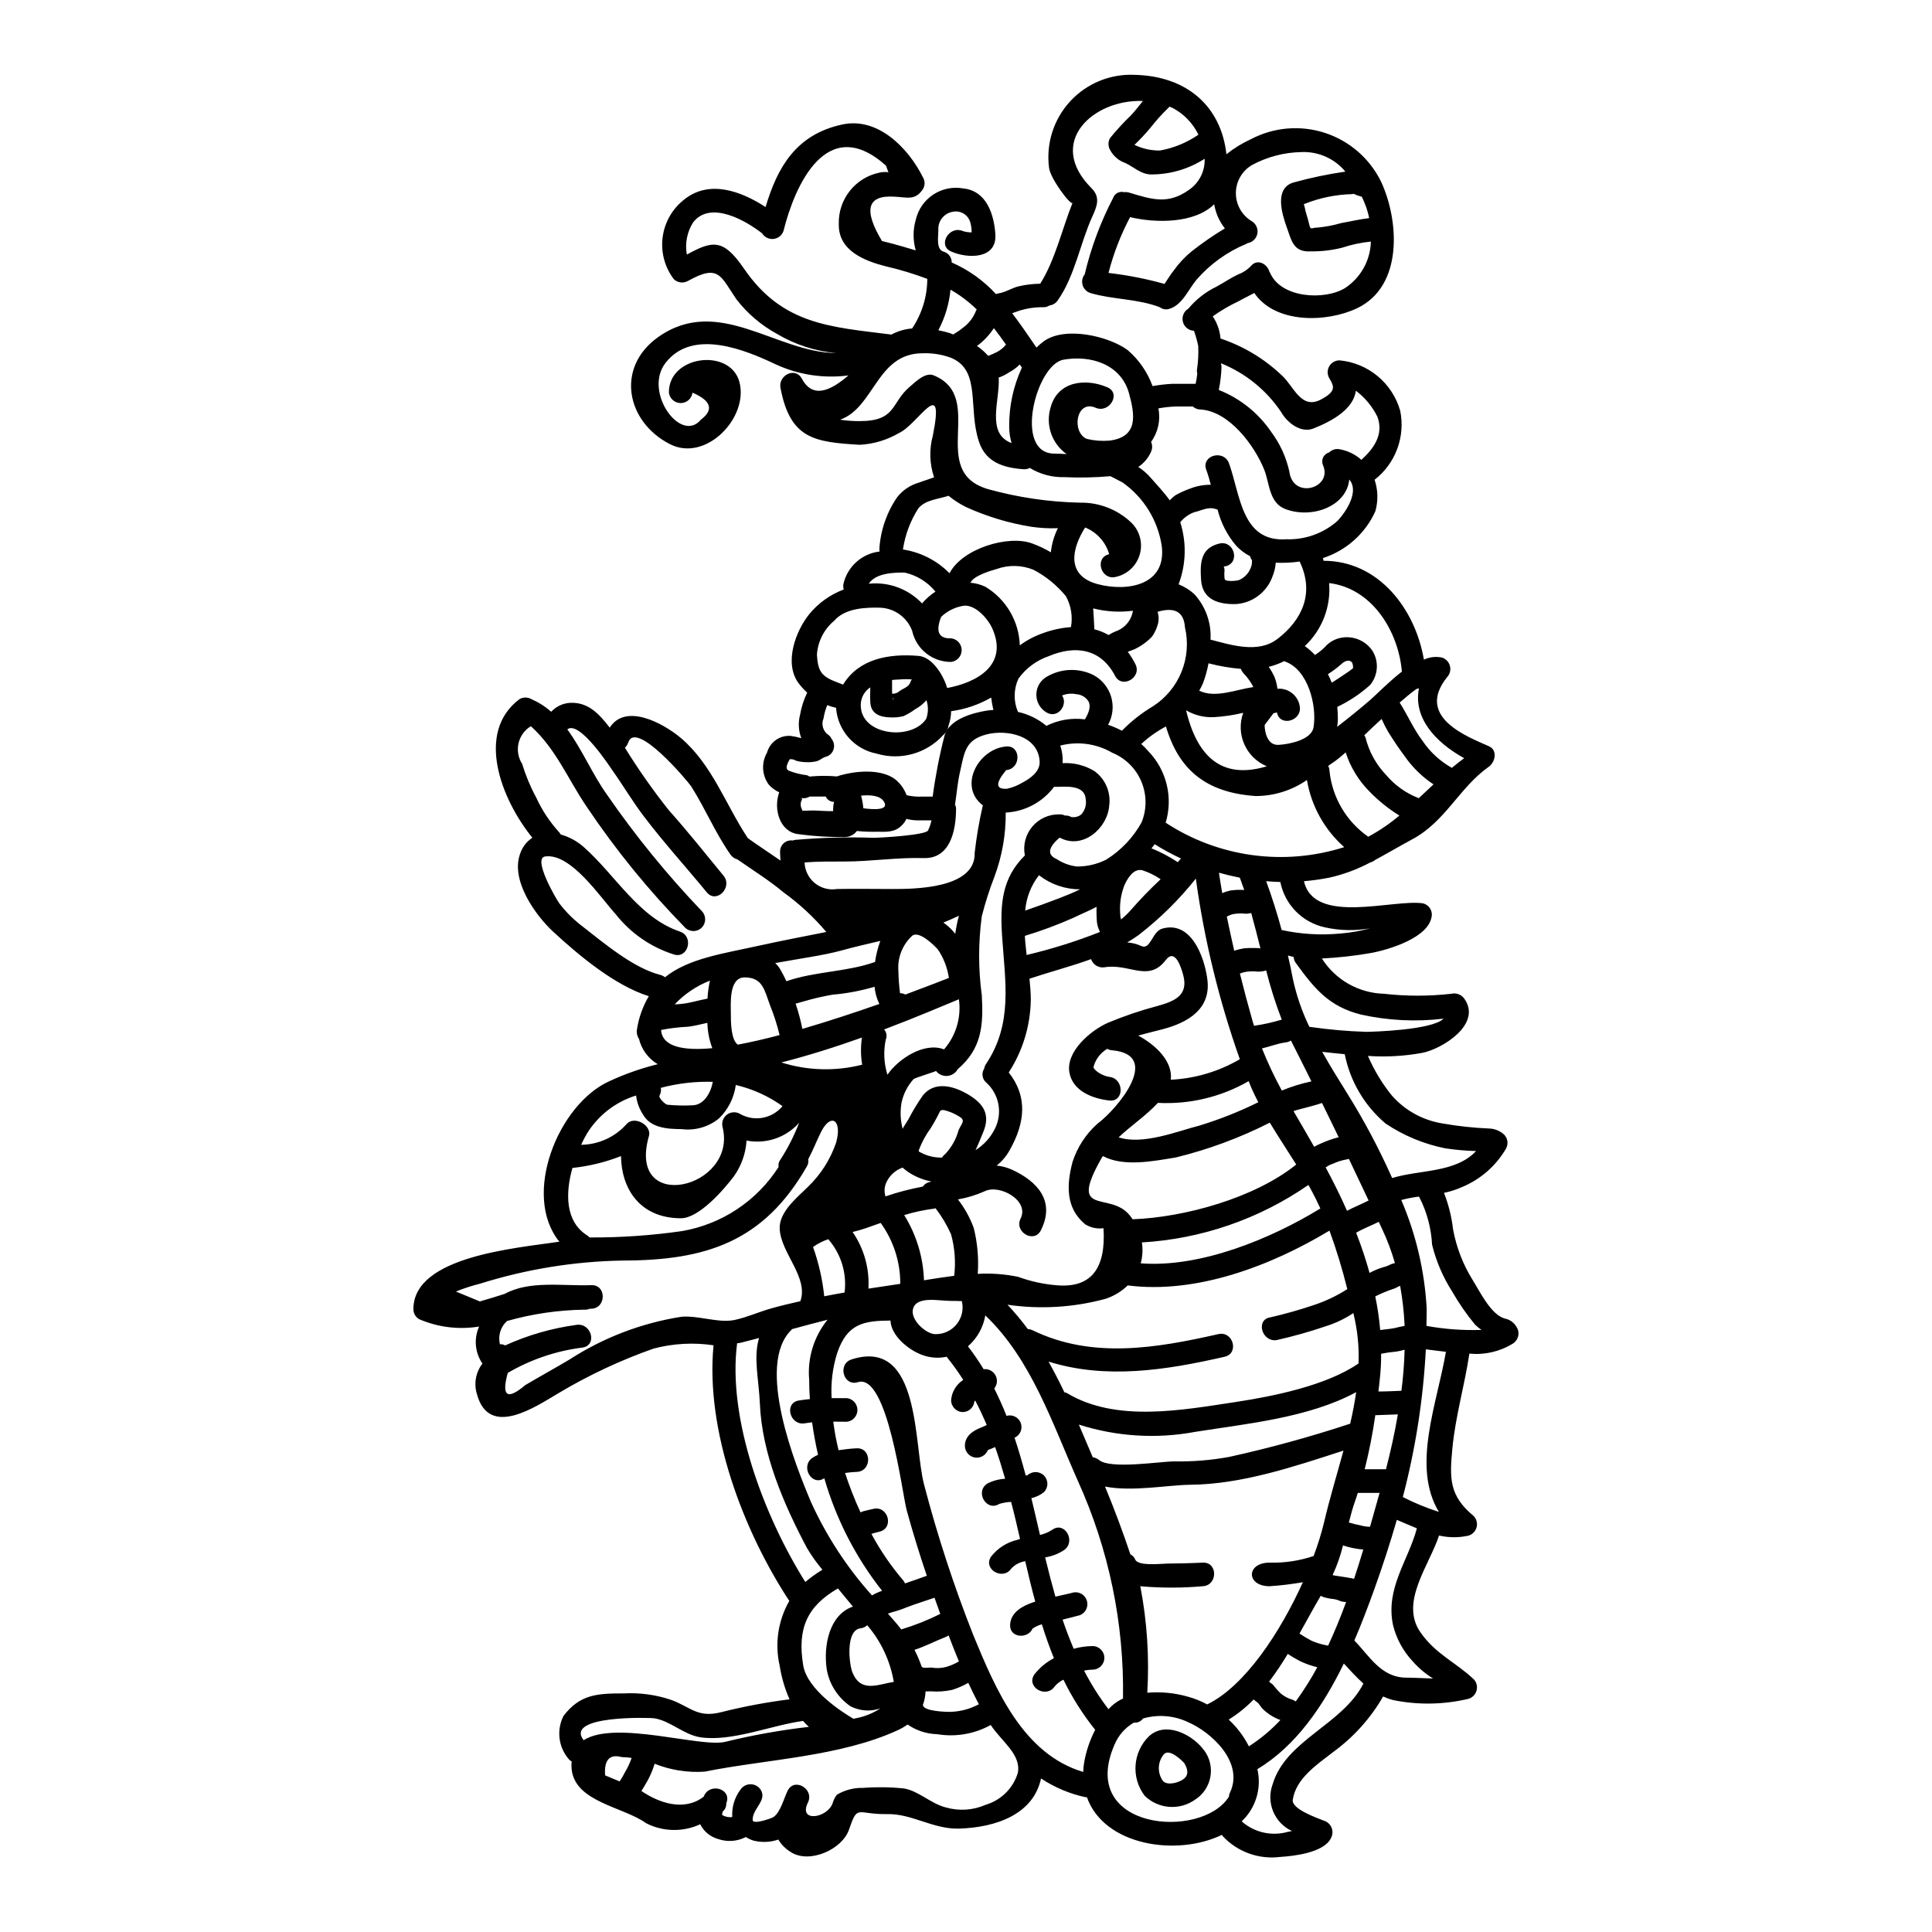 <?xml version="1.0" encoding="UTF-8"?>
<!-- Uploaded to: ICON Repo, www.svgrepo.com, Generator: ICON Repo Mixer Tools -->
<svg fill="#000000" width="800px" height="800px" version="1.1" viewBox="144 144 512 512" xmlns="http://www.w3.org/2000/svg">
 <g>
  <path d="m356.63 358.9c0.055 0.152 0.098 0.309 0.125 0.469-0.066-0.152-0.121-0.309-0.156-0.469z"/>
  <path d="m463.12 607.86c1.496 2.016 2.09 4.559 1.641 7.031-0.445 2.469-1.895 4.641-4.004 6.004-4.109 2.953-9.742 2.547-13.383-0.969-3.676-4.801-3.195-11.59 1.129-15.82 4.328-3.938 10.973-0.652 14.129 3.148 0.059 0.078 0.113 0.16 0.156 0.246 0.117 0.113 0.227 0.234 0.332 0.359zm-5.535 7.66c1.625-1.18 1.125-2.781 0.285-4.254-1.18-1.277-4.191-3.938-5.473-2.309v-0.004c-1.664 2.047-1.73 4.965-0.156 7.086 1.289 1.199 4.066 0.387 5.344-0.52z"/>
  <path d="m358.1 621.71c-2.594 5.285 5.035 4.191 6.535 0.219h-0.004c0.227-0.84 0.621-1.629 1.156-2.312 2.117-1.254 4.547-1.883 7.004-1.812 3.582-0.27 7.184-0.219 10.758 0.156 3.879 0.625 7.129 4.035 11.133 5.035l-0.004-0.004c3.496 1.012 7.238 0.754 10.566-0.719 4.047-1.203 7.223-4.344 8.473-8.375 1.031-4.941-4.41-8.504-7.16-12.758-4.32 2.387-9.32 3.246-14.191 2.438-2.809-0.074-5.539-0.965-7.848-2.562-0.797 0.57-1.645 1.062-2.531 1.469-15.32 7.086-34.859 7.723-51.273 11.02-4.512 0.301-9.031-0.414-13.227-2.094-0.625 2.074-1.531 4.051-2.688 5.879-0.285 0.438-0.531 0.875-0.816 1.344 4.629 3.148 11.32 5.512 16.508 1.5 1.41-3.812 7.441-2.188 6.035 1.625-0.012 0.055-0.035 0.109-0.062 0.156 0.062 0.832-0.289 1.637-0.938 2.156-0.094 0.297-0.148 0.602-0.156 0.91 0.621 0.375 1.336 0.582 2.066 0.59 0.207 0.008 0.418-0.012 0.625-0.059-0.164-2.586 0.602-5.148 2.156-7.223 0.602-0.914 1.625-1.461 2.723-1.445 1.094 0.012 2.106 0.582 2.684 1.508 1.719 2.809-2.312 5.031-2.156 8 0.062 1.25 4.941-0.438 5.512-0.812 1.906-1.348 2.754-4.973 3.75-6.977 1.777-3.633 7.152-0.445 5.371 3.148zm187.9-125.9h-0.004c0.867 1.496 0.363 3.406-1.121 4.285-3.438 2.106-7.469 3.027-11.477 2.625-1.246 8.379-3.688 16.57-4.5 25.105-0.75 7.848-0.91 12.535 5.625 17.918 0.77 0.789 1.07 1.93 0.789 2.996-0.281 1.07-1.102 1.914-2.164 2.223-2.562 0.57-5.223 0.559-7.785-0.031-2.594 7.91-10.441 17.664-4.973 25.586 4.066 5.875 9.285 7.906 14.129 12.473l0.004-0.004c0.77 0.793 1.07 1.93 0.789 3-0.281 1.066-1.102 1.91-2.164 2.223-6.523 1.551-13.309 1.668-19.883 0.344-0.934-0.242-1.844-0.566-2.719-0.969-3.344 5.801-7.871 10.828-13.289 14.758-4.125 3.219-9.816 6.906-10.66 12.629-0.348 2.5 6.598 4.844 8.266 5.535 0.914 0.281 1.652 0.957 2.016 1.84 0.363 0.883 0.312 1.879-0.137 2.723-1.816 3.938-9.941 4.816-13.473 5.035-5.641 0.719-11.285-1.309-15.18-5.453-0.102-0.125-0.191-0.258-0.277-0.395-11.977 5.812-31.234 2.848-35.766-9.973-0.125-0.031-0.219 0.031-0.348 0-4.211-0.906-8.219-2.59-11.809-4.973-2.062 9.57-12.004 12.988-21.73 13.289-6.875 0.188-12.473-3.973-18.977-3.844-8.223 0.156-7.816-2.812-10.195 4.125-1.777 5.223-10.441 9.133-15.414 5.945l0.004-0.004c-1.355-0.82-2.496-1.957-3.316-3.312-2.144 0.73-4.461 0.816-6.656 0.246-0.691-0.227-1.352-0.543-1.965-0.938-0.062 0.031-0.094 0.062-0.156 0.094l-0.004 0.004c-2.238 1.105-4.832 1.262-7.191 0.434-2.055-0.574-3.773-1.992-4.723-3.906-4.57 2.121-9.863 2.016-14.348-0.281-5.973-4.348-18.852-5.566-19.727-14.32l-0.004 0.004c-0.062-0.688-0.062-1.379 0-2.066-0.234-0.105-0.445-0.254-0.625-0.438-2.852-3.184-3.461-7.789-1.531-11.602 4.375-5.75 8.973-5.973 15.977-5.973v0.004c4.293-0.234 8.594 0.359 12.664 1.75 5.188 1.938 6.938 4.844 13.289 3.188h-0.004c5.918-1.488 11.922-2.613 17.977-3.375-1.246-2.812-2.117-5.777-2.594-8.816-1.367-5.867-0.465-12.031 2.531-17.258-12.316-18.789-22.258-45.211-20.074-67.75-5.301-0.789-10.703-0.492-15.887 0.875-8.738 3.074-17.145 7.012-25.102 11.758-6.129 3.625-18.477 12.098-21.695 0.375v-0.004c-0.887-2.789-0.352-5.836 1.438-8.156-1.988-2.894-2.32-6.617-0.875-9.816-5.371 0.883-10.887 0.207-15.887-1.941-0.957-0.555-1.543-1.582-1.531-2.688 0-14.035 27.328-16.137 38.676-17.852-10.035-12.383-0.285-36.391 13.195-42.508 4.137-1.922 8.449-3.438 12.875-4.535-2.496-1.48-4.293-3.906-4.973-6.731-0.488-0.715-0.68-1.59-0.535-2.441 0.469-3.125 1.539-6.129 3.148-8.848-9.055-2.848-18.5-10.785-25.262-17.008-4.816-4.441-11.414-13.695-8.848-20.727 0.57-1.746 1.715-3.246 3.25-4.254-8.266-10.191-15.164-27.918-3.41-36.734h0.004c0.973-0.562 2.172-0.562 3.148 0 1.914 0.836 3.688 1.965 5.254 3.344 1.293-1.395 3.07-2.242 4.969-2.359 4.875-0.246 7.754 2.973 10.535 6.566 4.188-6.535 14.035-1.277 18.785 2.691 8.348 7.035 11.914 17.711 17.82 26.602 2.754 1.969 5.723 3.91 8.66 5.938-0.062-0.812-0.121-1.594-0.121-2.309h0.004c-0.031-0.871 0.328-1.715 0.98-2.297s1.531-0.84 2.394-0.707c0.168-0.074 0.348-0.125 0.531-0.156 6.934-0.625 13.902-0.812 20.859-0.562 1.656 0 13.777-0.684 14.441-1.938 0.422-0.852 0.727-1.754 0.91-2.688h-3.801c-0.961-0.02-1.914-0.152-2.844-0.395-0.156 0.328-0.332 0.641-0.531 0.941-1.879 2.469-3.879 2.562-6.91 2.469-1.898 0.055-3.797-0.008-5.688-0.188-0.77 1.039-1.996 1.633-3.285 1.594-4.055 0.047-8.109-0.207-12.129-0.75-5.035-0.531-6.754-6.66-5.16-11.098-1.059-0.492-2.004-1.195-2.785-2.062-1.809-2.492-1.98-5.812-0.434-8.477 0.766-2.793 3.41-4.644 6.297-4.406 0.938 0.133 1.867 0.332 2.781 0.594-0.75-1.957-0.867-4.102-0.344-6.129 0.352-2.062 0.992-4.062 1.906-5.941-0.867-0.785-1.66-1.652-2.359-2.594-3.844-5.375-0.656-13.758 2.848-18.133h-0.004c2.426-2.977 5.602-5.254 9.195-6.606-0.129-0.453-0.16-0.934-0.094-1.402 1.031-4.637 4.883-8.109 9.598-8.66 0-0.246-0.062-0.395-0.062-0.656 0.297-4.941 1.941-9.703 4.75-13.777 1.477-1.863 3.5-3.207 5.789-3.844 1.215-0.473 2.625-0.879 3.969-1.379h-0.004c-1.207-3.559-1.324-7.394-0.34-11.02 3.312-16.531-3.973-3.004-8.91-0.75l-0.004-0.004c-3.184 1.879-6.777 2.961-10.473 3.148-12.035-0.719-18.414-1.574-20.98-15.07-0.652-3.312 3.938-5.723 5.691-2.41 2.91 5.41 7.723 3.066 12.32-0.906v0.004c-6.543 0.852-13.199-0.152-19.199-2.902-7.969-3.781-22.043-9.723-29.262-0.438-5.973 7.66 4.031 21.512 9.348 15.07 3.5-2.625 2.754-5.035-2.219-7.16v0.004c-0.199 1.57-1.535 2.746-3.121 2.75-1.582 0-2.922-1.176-3.125-2.746-0.156-9.879 16.164-11.941 18.664-2.91 2.594 9.473-8.879 21.449-18.414 16.531-11.535-5.902-14.445-20.258-3.129-28.34 15.945-11.32 31.297 4.094 47.207 4.219h0.004c-5.531-0.5-10.883-2.231-15.66-5.066-4.191-2.285-7.863-5.414-10.785-9.188-4.223-6.191-4.629-9.445-12.82-4.875v-0.004c-1.223 0.711-2.769 0.52-3.781-0.473-2.41-3.176-3.465-7.172-2.945-11.121 0.52-3.949 2.578-7.535 5.727-9.98 6.66-5.344 15.098-2.188 21.543 2 3.188-10.66 8.129-19.195 20.227-21.852 9.5-2.125 17.602 6.191 21.48 13.977 0.578 0.961 0.578 2.164 0 3.125-2.066 3.125-4.129 2.156-7.629 2-7.129-0.438-8.203 3.481-3.223 11.758 1.969 0.469 3.938 1 5.879 1.574 1 0.312 2.031 0.594 3.062 0.906-0.77-2.68-0.758-5.519 0.031-8.191 1.34-5.644 6.859-9.254 12.566-8.223 6.191 0.625 8.16 6.91 8.504 12.129 0.48 6.676-7.356 6.519-11.723 4.582-3.688-1.625-0.5-7.004 3.125-5.406 0.75 0.234 1.531 0.348 2.316 0.34 0.008-0.875-0.105-1.75-0.344-2.594-0.539-2.031-2.566-3.293-4.629-2.875-2.387 0.391-4.066 2.559-3.848 4.969 0 1.5-0.656 5.004 1.348 5.598 1.309 0.336 2.215 1.527 2.188 2.879 4.453 1.941 8.449 4.793 11.727 8.375 0.203-0.082 0.41-0.141 0.621-0.184 1.781-0.219 3.66-1.473 5.41-1.879h0.004c1.867-0.43 3.781-0.66 5.699-0.688 3.973-6.297 5.816-14.598 8.57-21.449-0.395 0.91-5.879-6.375-6.223-9.223h-0.004c-0.848-6.426 1.199-12.895 5.594-17.664 4.394-4.766 10.676-7.332 17.148-7.012 14.035 0.344 22.883 8.566 24.258 21.043 1.977-1.586 4.141-2.918 6.445-3.969 6.062-3.211 13.168-3.816 19.691-1.684 6.519 2.133 11.891 6.824 14.887 12.996 4.75 10.32 5.875 27.672-6.438 33.484-8.004 3.785-21.605 4.16-27.203-4.062-1.348 0.746-2.781 1.406-4.035 2.125-2.441 1.145-4.777 2.504-6.973 4.066 1.176 1.754 1.887 3.777 2.062 5.879 6.074 2.019 11.629 5.363 16.262 9.785 3.125 2.781 5.066 9.223 10.41 6.348 3.91-2.129 3.562-3.312 2.125-5.66-0.547-0.973-0.539-2.16 0.02-3.121 0.559-0.965 1.586-1.562 2.699-1.57 3.719 0.34 7.246 1.797 10.121 4.18 2.871 2.383 4.957 5.582 5.981 9.172 0.688 3.379 0.414 6.879-0.785 10.113-1.199 3.231-3.277 6.062-6 8.176 0.91 2.711 0.977 5.633 0.191 8.379-2.68 5.898-7.719 10.395-13.883 12.379 0.062 0.156 0.125 0.719 0.188 0.719 14.504 0 24.258 12.664 26.57 26.199h0.004c1.48-0.695 3.148-0.895 4.754-0.562 1.051 0.324 1.859 1.168 2.141 2.231s-0.012 2.195-0.77 2.992c-8.41 10.535 5.254 15.691 11.098 18.285 2.363 1.035 1.688 4.191 0 5.41-7.848 5.535-11.504 14.562-20.32 19.258-3.312 1.777-6.566 3.719-9.84 5.473l0.004 0.004c-0.375 0.309-0.816 0.535-1.285 0.652-3.426 1.832-7.086 3.191-10.879 4.035-2.211 0.438-4.445 0.75-6.691 0.938 2.688 11.789 23.793 4.629 31.609 5.879v0.004c1.352 0.363 2.289 1.598 2.281 2.996-0.312 6.035-11.535 9.316-16.223 10.164h-0.004c-4.269 0.742-8.582 1.223-12.914 1.438 3.582 5.66 9.75 9.164 16.449 9.348 5.93 0.672 11.918 0.672 17.852 0 1.367-0.324 2.789 0.254 3.539 1.441 4.531 6.656-5.879 13.16-11.258 14.227l0.004-0.004c-4.742 0.867-9.574 1.141-14.383 0.812 1.625 3.773 3.762 7.309 6.348 10.504 3.473 3.941 8.207 6.555 13.395 7.383 4.082 0.723 8.211 1.172 12.352 1.344 1.473 0.035 2.883 0.602 3.973 1.594 1.008 1 1.215 2.555 0.5 3.781-2.652 4.527-6.699 8.074-11.539 10.102-1.559 0.707-3.195 1.238-4.875 1.574 1.211 3.094 2.019 6.332 2.402 9.633 0.867 4.75 2.617 9.301 5.16 13.41 1.938 3.035 5.004 9.633 8.91 10.352h0.004c1.227 0.336 2.254 1.172 2.84 2.301zm-23.984-0.438c4.816 0.879 9.711 1.234 14.602 1.062-0.617-0.41-1.195-0.879-1.719-1.402-2.258-2.731-4.277-5.648-6.035-8.723-2.453-3.828-4.258-8.035-5.348-12.445-0.219-4.32-1.336-8.551-3.285-12.41-0.086-0.105-0.16-0.223-0.215-0.348-1.57 0.199-3.129 0.5-4.66 0.91 3.887 9.07 6.164 18.75 6.723 28.605 0.035 1.594-0.027 3.156-0.062 4.75zm13.16-46.336v0.004c-2.731-0.07-5.457-0.312-8.16-0.719-5.652-1.129-11.027-3.359-15.816-6.566-5.59-4.723-9.406-11.207-10.832-18.383-2-0.188-4-0.395-5.973-0.625 2.125 3.781 4.375 7.41 6.508 10.82 4.535 7.254 8.559 14.816 12.035 22.629 7.266-2.25 16.773-1.309 22.242-7.156zm-6.406-101.55c1.031-0.875 2.125-1.719 3.25-2.562-7.785-4.285-13.535-10.82-11.973-18.5v0.004c-0.227 0.07-0.457 0.125-0.688 0.16-1.348 0.969-2.848 2.219-4.441 3.598 2.125 3.309 3.625 6.906 6.035 10.098v-0.004c1.996 2.992 4.68 5.465 7.82 7.215zm-1.594 154.76c-1.879-0.25-3.691-0.469-5.316-0.656-0.688 13.223-2.731 26.34-6.098 39.145 3.078 1.566 6.277 2.883 9.566 3.938-7.312-12.004-0.465-28.758 1.852-42.418zm-7.188-146.72c1.277-1.18 2.594-2.438 3.91-3.656l-0.004-0.004c-2.965-1.953-5.531-4.453-7.566-7.363-1.594-2.125-3.031-4.281-4.438-6.535v0.004c-0.645-1.113-1.23-2.262-1.75-3.438-1.574 1.438-3.148 2.906-4.598 4.328 0.145 0.191 0.262 0.402 0.344 0.625 0.918 3.715 2.797 7.121 5.441 9.883 2.324 2.746 5.301 4.863 8.66 6.156zm6.566 58.434c-7.316 0.875-14.727 0.504-21.918-1.094-8.504-2.156-12.289-6.875-17.227-13.66v-0.004c-0.355-0.457-0.551-1.016-0.562-1.594-0.5-0.125-1-0.25-1.531-0.375 0.469 2 0.906 4 1.281 6.066 0.949 4.441 2.426 8.75 4.406 12.84 0.062 0.031 0.094 0 0.156 0 4.957 0.719 9.949 1.156 14.957 1.312 1.395-0.02 17.402-0.422 20.438-3.488zm-2.781 174.86h-0.004c-2.004-1.238-3.816-2.766-5.375-4.535-2.566-2.731-4.375-6.078-5.254-9.719-1.969-9.754 4.035-16.926 6.348-25.539-1.781-0.719-3.543-1.504-5.316-2.25-1.777 6.16-3.781 12.324-6.004 18.5-1.574 4.328-3.281 8.91-5.25 13.477 3.973 4.062 7.086 9.84 13.777 9.84 2.231 0.016 4.668 0.168 7.074 0.23zm-8.383-76.246c0.469-3.613 0.75-7.242 0.848-10.883-0.73 0.215-1.473 0.383-2.223 0.5-1.344 0.109-2.68 0.297-4 0.566 0.012 2.305-0.113 4.613-0.375 6.906-0.094 1.031-0.219 2.062-0.348 3.098 2.316 0 4.129-0.125 6.098-0.188zm0.848-17.195v-0.004c-0.156-3.555-0.551-7.098-1.184-10.598-0.5 0.125-1.094 0.562-1.594 0.719-1.715 0.562-3.387 1.254-5 2.062 0.609 2.941 1.047 5.918 1.309 8.91 1.25-0.184 2.504-0.246 3.754-0.5 0.898-0.219 1.801-0.434 2.715-0.594zm-3.723-16.289h-0.004c0.367-0.172 0.758-0.289 1.16-0.348-0.875-3.066-1.992-6.055-3.348-8.938-0.312-0.656-0.625-1.348-0.938-2.004-1.969 1-4.066 1.75-5.973 2.879h-0.031l0.004-0.004c1.367 3.492 2.559 7.051 3.562 10.664 1.172-0.641 2.41-1.156 3.691-1.535 0.652-0.156 1.281-0.398 1.871-0.715zm-1.215 54.273c1.215-4.723 2.309-9.57 3.148-14.535-2.656 0.09-5.848 0.215-5.848 0.215-0.059 0-0.09-0.031-0.121-0.031h-0.004c-0.688 4.828-1.629 9.621-2.816 14.352zm4.219-211.36c-0.938-10.848-7.973-22.133-19.285-23.477l-0.004-0.004c0.516 6.258-1.855 12.406-6.441 16.695 0.977 0.695 1.879 1.488 2.691 2.363 0.902-0.586 1.75-1.254 2.531-2 1.203-1.434 2.898-2.367 4.754-2.625 3.117-0.449 6.215 0.926 7.969 3.543 1.746 2.848 1.48 6.488-0.656 9.051-2.59 2.32-5.492 4.258-8.629 5.758 0 0.027-0.031 0.027-0.062 0.027 0.129 1.184 0.184 2.375 0.156 3.566-0.027 0.574-0.09 1.148-0.188 1.719 3.219-2.473 6.223-4.941 8.723-7.086 1.969-1.73 5.062-4.949 8.438-7.547zm-5.902 217.63h-5.785c-0.215 0.625-0.395 1.277-0.625 1.906-0.715 1.969-1.246 3.973-1.75 5.938h-0.008c1.004 0.312 2.031 0.562 3.066 0.754 0.723 0.215 1.465 0.344 2.219 0.371 0.113-0.016 0.23-0.016 0.344 0 0.875-3.141 1.715-6.141 2.531-8.984zm-4.828-273.77c3.098-2.844 6.008-6.566 4.254-11.379h0.004c-1.336-2.731-3.297-5.109-5.723-6.938-0.656 4.75-5.875 7.871-11.227 10.004-3.406 1.344-7.035-1.598-8.566-4.328v-0.004c-3.898-5.812-9.453-10.32-15.945-12.941v0.16c0.078 0.273 0.121 0.555 0.129 0.84-0.07 2.039-0.309 4.07-0.723 6.066 5.637 2.227 10.473 6.094 13.883 11.102 2.328 3.117 3.969 6.691 4.812 10.488 0.938 7.535 11.441 4.473 8.973-1.531h0.004c-0.332-0.668-0.348-1.445-0.043-2.125 0.305-0.68 0.898-1.184 1.617-1.379 0.727-0.73 1.773-1.047 2.781-0.84 2.148 0.379 4.148 1.352 5.769 2.805zm1.969 99.797c2.883-1.562 5.594-3.418 8.098-5.535-2.902-1.785-5.566-3.93-7.938-6.375-2.887-2.906-5.047-6.453-6.301-10.352-1.094 0.973-2 1.719-2.688 2.219-0.625 0.441-1.281 0.879-1.941 1.348 0.219 0.438 0.34 0.918 0.348 1.406 0.734 6.992 4.469 13.324 10.234 17.352 0.059-0.031 0.125-0.055 0.191-0.062zm-0.062 96.484c-1.75-3.691-3.473-7.348-5.223-11.02-0.223 0.066-0.453 0.117-0.684 0.152-1.227 0.219-2.418 0.598-3.543 1.125-0.449 0.133-0.883 0.32-1.285 0.562-0.195 0.16-0.418 0.293-0.652 0.395 2 3.754 3.938 7.57 5.656 11.508 1.891-0.977 3.859-1.754 5.734-2.723zm0.156-260.34c-0.199-0.977-0.461-1.938-0.785-2.879-0.344-0.906-0.719-1.848-1.156-2.781-0.766-0.188-1.508-0.449-2.223-0.789-0.125 0-0.215 0.09-0.344 0.09l0.004 0.004c-4.219 0.098-8.391 0.934-12.32 2.469-0.16 0.078-0.328 0.133-0.5 0.16 0.188 0.652 0.348 1.277 0.469 1.938 0.395 1.281 0.75 2.535 1.062 3.844 0.316 1.156 0.625 0.438 2.25 0.438 2.078-0.203 4.129-0.598 6.129-1.184 2.504-0.434 4.918-1.027 7.418-1.309zm-4.004 360.6c0.875-2.594 1.656-5.188 2.441-7.754-1.828-0.152-3.633-0.52-5.379-1.094-0.656 2.699-1.582 5.328-2.754 7.848 0.223 0.07 0.453 0.125 0.688 0.156 1.625 0.215 4.504 0.719 4.504 0.719v0.004c0.172 0.02 0.344 0.062 0.508 0.121zm1.18-57.07h0.004c0.168-4.398-0.273-8.797-1.316-13.07-0.035-0.09-0.055-0.184-0.062-0.281-2.269 1.508-4.742 2.688-7.344 3.5-4.262 1.449-8.598 2.672-12.988 3.66-3.938 0.562-5.629-5.441-1.656-6.035 3.887-0.887 7.727-1.973 11.504-3.25 3.125-1.031 6.109-2.449 8.879-4.223-1.293-5.25-2.871-10.426-4.723-15.508-15.574 9.383-35.316 16.859-53.465 14.523-1.66 1.605-3.656 2.816-5.848 3.543-8.469 2.305-17.324 2.844-26.012 1.574 1.918 2.043 3.711 4.195 5.375 6.445 0.457 0.027 0.902 0.145 1.316 0.344 15.789 7.66 32.859 4.691 49.176 1 3.938-0.906 5.598 5.117 1.656 6.004-15.598 3.566-31.422 6.035-46.645 1.281 1.469 2.656 2.879 5.344 4.191 8.129v-0.004c0.262 0.043 0.516 0.129 0.75 0.254 13.008 7.816 30.578 4.441 44.742 2.312 9.879-1.504 23.883-4.328 32.359-10.133 0.027-0.051 0.09-0.051 0.121-0.086zm-2.219 15.977c0.656-2.781 1.18-5.566 1.594-8.379-12.535 6.816-29.168 8.379-42.707 10.535h0.004c-10.266 1.91-20.848 1.242-30.793-1.938 1.246 2.906 2.469 5.781 3.688 8.66 0.605 0.082 1.18 0.332 1.656 0.719 3 2.531 16.07 0.395 19.949 0.375h-0.004c4.875 0.09 9.742-0.305 14.539-1.184 10.84-2.387 21.547-5.328 32.09-8.809zm5.406-131.31 0.004-0.004c-4.031 0.73-8.164 0.645-12.16-0.25-2.914-0.641-5.582-2.121-7.668-4.25-2.09-2.133-3.508-4.828-4.09-7.754-1.246-0.031-2.5-0.125-3.75-0.219 1.574 4.328 2.941 8.602 4.098 12.945v-0.004c5.191 1.133 10.527 1.438 15.816 0.906 2.629-0.219 5.227-0.684 7.766-1.391zm-4.644-68.926c0.035-0.492-0.047-0.984-0.234-1.438-0.789-1.125-2.25-0.285-2.879 0.375-1.109 0.973-2.297 1.863-3.543 2.656 0.383 0.727 0.719 1.48 1 2.25 1.406-0.844 2.754-1.781 4.156-2.719 0.414-0.266 0.809-0.555 1.184-0.875 0.094-0.094 0.203-0.18 0.316-0.25zm-4.125-39.02c2.562-2.754 5.75-7.941 3.125-10.973-0.715 7.086-9.816 10.473-16.883 7.848-4.41-1.625-4.219-6.879-5.66-10.473-2.531-6.297-9.285-15.602-17.07-15.945h0.004c-0.688-0.039-1.34-0.316-1.844-0.785h-4.566c-1.531 0.059-3.059 0.227-4.566 0.5 0.621 3.098-0.078 6.316-1.934 8.879 0.371 0.824 0.371 1.77 0 2.594-0.715 1.648-1.895 3.059-3.394 4.051 1.223 0.789 2.324 1.746 3.281 2.844 1.688 1.938 3.543 3.879 5.066 6.004 0.473-0.535 1.008-1.008 1.594-1.406 1.223-0.676 2.5-1.25 3.816-1.719 1.742-0.684 3.598-1.023 5.469-1.004-0.344-1.344-0.75-2.719-1.219-4-1.375-3.812 4.66-5.441 6.035-1.688 3.035 8.379 3.312 20.949 15.227 20.133 4.961 0.16 9.797-1.578 13.52-4.859zm2-61.715c4.168-2.731 6.727-7.336 6.848-12.316-2.594 0.258-5.152 0.805-7.625 1.625-2.711 0.68-5.496 1.004-8.285 0.969-4.691 0.281-5.117-2.91-6.438-6.535-1.219-3.441-3.254-10.102 1.746-11.695l-0.004 0.004c4.551-1.266 9.18-2.234 13.852-2.91-2.852-3.449-7.156-5.367-11.629-5.176-4.59 0.082-9.094 1.258-13.133 3.438-2.637 1.555-4.258 4.391-4.258 7.457 0 3.062 1.621 5.898 4.258 7.457 1.121 0.695 1.688 2.012 1.426 3.301-0.266 1.293-1.305 2.281-2.606 2.484-0.098 0.07-0.203 0.133-0.312 0.188-5.086 2.109-9.613 5.371-13.223 9.535-2.156 2.594-3.688 6.566-7.086 7.66v-0.004c-0.875 0.324-1.855 0.176-2.594-0.391-5.902-2.281-12.352-2-18.355-3.75l0.004-0.004c-1.004-0.297-1.793-1.07-2.109-2.066-0.312-0.996-0.113-2.082 0.535-2.902 1.656-7.019 4.18-13.805 7.508-20.199 0.406-1.223 1.699-1.914 2.941-1.574 0.461-0.062 0.93-0.02 1.371 0.125 5.938 1.781 10.234 3.25 15.824-0.746v-0.004c2.703-1.852 4.266-4.961 4.141-8.23-4.258 2.738-9.223 4.184-14.289 4.156-2.719-0.125-4.328-1.879-6.66-3.004-1.77-0.594-3.242-1.848-4.113-3.5-0.562-0.973-0.562-2.176 0-3.148 1.73-2.121 3.586-4.141 5.559-6.039 1.094-1.152 2.098-2.5 3.148-3.781-13.129-0.5-25.793 10.914-13.66 23.074 2.5 2.473 1.469 4.879 0.215 7.633-3.219 7.086-4.594 15.691-9.129 22.133l0.004-0.004c-0.496 0.75-1.297 1.242-2.191 1.348-0.461 0.316-1.012 0.48-1.574 0.469-2.184-0.035-4.359 0.281-6.441 0.934-0.652 0.219-1.246 0.438-1.875 0.656 2.25 2.941 4.328 6.035 6.438 9.102h0.004c0.613-0.609 1.27-1.176 1.969-1.688 5.629-4.035 17.195-1.348 22.199 2.363 2.981 2.559 5.254 5.844 6.594 9.535 1.668-0.293 3.348-0.492 5.035-0.594h6.375c0.195-0.887 0.344-1.785 0.441-2.688-0.082-0.316-0.113-0.645-0.094-0.969 0.332-2.121 0.449-4.269 0.344-6.414-0.293-1.355-0.668-2.688-1.125-3.996-1.395-0.051-2.59-1.016-2.934-2.367-0.348-1.348 0.234-2.766 1.434-3.484 2.074-2.492 4.664-4.508 7.594-5.902 1.879-1.031 3.688-2.281 5.629-3.188 1.246-0.445 2.367-1.172 3.285-2.125 1.75-2.188 4.41-0.688 5.004 1.469 0.062 0.094 0.125 0.125 0.152 0.219 2.863 6.75 14.43 7.387 19.867 4.062zm4.875 369.83c-1.777-1.594-3.438-3.41-5.188-5.316-5.512 11.32-12.758 21.918-22.914 27.984 1.176 5.027-0.406 10.301-4.16 13.844 3.328 2.945 7.926 3.996 12.203 2.785 0.125-0.031 0.562-0.09 1.125-0.215v-0.004c-4.684-2.168-6.91-7.574-5.117-12.414 3.484-11.719 18.43-15.703 24.051-26.664zm-4.594-21.605h0.004c-0.488-0.016-0.973-0.09-1.441-0.223-0.562-0.27-1.164-0.457-1.781-0.559-0.965-0.09-1.918-0.277-2.844-0.562-0.219-0.094-0.438-0.219-0.656-0.316-1.879 3.148-3.688 6.598-5.629 10.004v0.004c1.027 0.691 2.094 1.324 3.188 1.906 1.387 0.598 2.84 1.027 4.328 1.281 0.031 0 0.031 0.031 0.062 0.031 1.738-3.75 3.332-7.625 4.773-11.566zm-1.969-123.2c-1.469-3.031-2.938-6.035-4.41-9.055h-0.031c-1.684 0.59-3.438 1-5.156 1.469-0.816 0.215-1.625 0.395-2.363 0.688 1.781 3.094 3.66 6.219 5.473 9.445h0.004c0.613-0.359 1.25-0.672 1.91-0.934 1.477-0.664 3.008-1.199 4.574-1.602zm-3.844 101.98c1.441-6.191 3.379-12.508 5.117-18.918-13.098 4.25-26.949 8.941-40.676 9.055-5.875 0.059-15.383 1.906-22.512 0.469 2.469 5.973 4.688 11.91 6.723 17.977l0.004-0.004c0.582 0.289 1.035 0.777 1.277 1.379 0.789 1.844 7.039 1.062 8.504 1.062 3.125-0.031 6.254-0.094 9.379-0.25 4.035-0.219 4.035 6.035 0 6.254h0.004c-5.398 0.477-10.828 0.488-16.227 0.031-0.117-0.004-0.234-0.023-0.344-0.062 0 0.074 0.023 0.148 0.062 0.215 1.77 9.238 2.379 18.656 1.816 28.043 3.648-0.312 7.328 0.047 10.848 1.066 1.75 0.484 3.438 1.168 5.031 2.031 10.062-4.91 19.414-19.227 25.355-32.391v0.004c-2.918 0.512-5.859 0.863-8.816 1.062-6.254 0-6.254-6.254 0-6.254 3.961 0.109 7.906-0.484 11.66-1.754 1.117-2.938 2.051-5.945 2.789-9zm5.316-178.84c-5.231-4.629-8.719-10.906-9.879-17.793-3.981 2.754-8.703 4.238-13.543 4.25-13.289-0.875-20.469-7.086-23.82-18.445v0.004c-2.375 1.254-4.578 2.82-6.543 4.652 0.66 0.574 1.273 1.203 1.84 1.871 2.394 2.465 4.086 5.523 4.898 8.859 0.816 3.34 0.723 6.832-0.27 10.121 13.992 9.172 31.371 11.551 47.316 6.481zm-6.32 95.754c-0.789-1.719-1.625-3.441-2.562-5.16-0.188-0.344-0.395-0.719-0.625-1.062-13.031 9.023-28.293 14.289-44.113 15.223 0.289 1.848 0.184 3.734-0.312 5.535 15.727 1.223 34.359-6.406 47.613-14.535zm-1.809-127.5c0.941-5.66-1.406-15.262-7.504-17.418v0.004c-0.082-0.035-0.156-0.09-0.215-0.16-1.324 0.668-2.719 1.184-4.16 1.535 0.562 0.801 1.051 1.648 1.469 2.531 0.43 1.051 0.711 2.156 0.844 3.281 2.867-0.242 5.438 1.762 5.906 4.598 0.719 3.938-5.281 5.598-6.035 1.688-0.215 0.031-0.531 0.094-0.906 0.184-0.789 1.031-1.574 2.066-2.363 3.148 0.031 2.031 0.789 5.375 3.656 5.25 2.707-0.141 8.746-1.266 9.309-4.641zm-0.559 93.824c-1.688-3.41-3.41-6.848-5.16-10.285-0.094-0.188-0.156-0.348-0.25-0.531h-0.004c-0.461 0.266-0.969 0.438-1.5 0.5-2.125 0.281-4.094 1.094-6.191 1.574 1.531 3.82 3.285 7.547 5.258 11.164 2.535-1.043 5.16-1.855 7.844-2.422zm1.574 155.26v-0.004c-1.609-0.379-3.172-0.934-4.66-1.656-1.094-0.57-2.16-1.195-3.188-1.875-1.512 2.535-3.164 4.988-4.941 7.348 0.312 0.344 0.789 0.531 1.062 0.875v-0.004c0.605 0.785 1.266 1.527 1.969 2.223 0.914 0.781 1.988 1.359 3.148 1.688 0.312 0.113 0.605 0.27 0.875 0.469 2.098-2.894 4.008-5.922 5.719-9.066zm-10.629-272.47c6.785-5.219 9.84-12.32 5.973-20.469v-0.098c-2.109 0.309-4.246 0.414-6.375 0.316-0.098 1.301-0.402 2.578-0.91 3.781-1.516 4.082-5.285 6.898-9.629 7.191-4.566 0.094-8.91-1.094-9.254-6.473-0.285-4.473-0.125-8.379 4.844-9.57 3.938-0.938 5.598 5.066 1.688 6.004-0.938 0.219-0.316-0.184-0.316 1.156l0.004 0.004c-0.082 0.75-0.07 1.504 0.031 2.25 0.25 0.75 3.004 0.5 3.754 0.281h0.004c1.453-0.602 2.594-1.777 3.148-3.254 0.234-0.52 0.352-1.086 0.34-1.656 0.016-0.125 0.016-0.25 0-0.375-0.246-0.309-0.414-0.672-0.5-1.062-1.41-0.711-2.684-1.676-3.75-2.844-2.332-2.762-4-6.023-4.875-9.535-0.125-0.031-0.188-0.031-0.316-0.062-2.125-0.816-3.91 0.375-5.875 0.789-1.449 0.535-2.723 1.453-3.688 2.656 1.699 5.375 1.547 11.168-0.438 16.445 1.512 0.613 2.906 1.48 4.125 2.566 3.023 3.277 4.59 7.644 4.328 12.098 5.477 1.418 12.637 3.731 17.668-0.145zm5.035 139.25c-2.312-3.688-4.754-7.348-7.004-11.098v-0.008c-7.938 4.031-16.316 7.129-24.969 9.238-5.875 0.941-13.727 2.566-19.258-0.375-0.102 0.125-0.195 0.258-0.285 0.395-9.129 15.977 2.035 8.785 7.316 15.227 0.316 0.375 0.562 0.746 0.848 1.121 13.688-0.5 32.328-5.625 43.332-14.504zm-3.844-38.391v-0.008c-1.641-4.258-3.019-8.613-4.129-13.039-0.711 0.211-1.449 0.32-2.191 0.316-1.195-0.156-2.41-0.113-3.594 0.125-0.5 0.152-0.848 0.246-1.18 0.375 1.031 4.156 2.125 8.262 3.281 12.316 0.125 0.504 0.312 1.004 0.469 1.535v-0.004c2.481-0.359 4.926-0.902 7.324-1.625zm-0.348 185.61v-0.008c-1.805-0.652-3.445-1.695-4.801-3.055-0.395-0.395-0.875-1.281-1.281-1.594l-0.004-0.004c-0.359-0.234-0.695-0.508-1-0.812-1.98 2.047-4.207 3.844-6.629 5.344 2.191 2.023 4.004 4.426 5.352 7.086 3.062-1.961 5.867-4.301 8.344-6.965zm-5.992-204.59c0.25 0 0.441 0.094 0.688 0.094-0.789-3.125-1.574-6.254-2.438-9.379l0.004 0.004c-0.453 0.098-0.914 0.16-1.379 0.188-1.238-0.156-2.496-0.102-3.719 0.152-0.469 0.172-0.93 0.371-1.379 0.594 0.625 3.035 1.281 6.035 1.969 9.055 0.875-0.297 1.777-0.516 2.688-0.656 1.441-0.125 3.566-0.051 3.566-0.051zm0.125 40.863c-0.656-1.281-1.281-2.535-1.848-3.844-0.246-0.562-0.469-1.18-0.715-1.75h0.004c-7.293 4.199-15.645 6.199-24.047 5.754-3.125 3.375-7.086 6.004-10.41 9.129 6.379 2.156 15.887-1.719 21.48-3.125h-0.004c5.34-1.637 10.539-3.699 15.543-6.172zm-1.344-110.02c-0.031-0.062-0.031-0.156-0.062-0.219h0.004c-0.68-1.25-1.52-2.406-2.504-3.434-0.312-0.348-0.555-0.746-0.715-1.184-2.894-0.242-5.762-0.734-8.57-1.473-0.332 1.805-0.824 3.57-1.469 5.289-0.289 0.676-0.625 1.332-1 1.965 4.25 2.086 9.723-0.297 14.32-0.953zm-17.789 6.16c3.594 15.191 12.035 17.664 21.383 14.82h0.004c-5.531-2.297-8.285-8.535-6.254-14.168-2.566 0.613-5.18 1-7.812 1.152-2.562 0.113-5.106-0.516-7.316-1.812zm15.414 47.625c-0.375-1.094-0.789-2.188-1.18-3.281-1.879-0.371-3.723-0.812-5.535-1.316 0.285 1.781 0.531 3.598 0.875 5.41v0.004c0.672-0.305 1.375-0.535 2.098-0.688 1.238-0.188 2.496-0.238 3.742-0.148zm-3.781 239.17c3.75-7.938-4.816-15.977-11.258-18.727-3.691-1.711-7.875-2.031-11.785-0.902-0.551 0.781-1.488 1.199-2.438 1.094-2.293 1.328-4.09 3.371-5.117 5.812-9.91 22.668 23.043 25.387 30.309 13.82h-0.004c0.023-0.391 0.125-0.77 0.293-1.117zm-1.348-414.5c-1.473-1.859-2.449-4.066-2.844-6.406-5.25 5.117-15.414 5.031-22.289 3.406-2.481 4.688-4.402 9.648-5.723 14.785 5.019 0.578 9.984 1.551 14.848 2.91 0.625-0.969 1.91-2.938 2.473-3.594 1.348-1.891 2.941-3.594 4.742-5.059 2.805-2.203 5.738-4.231 8.793-6.066zm-4.688 198.77c1.18 8-5.035 11.66-11.809 13.441-1.594 0.438-3.973 0.969-6.473 1.688 4.723 2.531 9.191 6.879 8.629 11.695h0.004c6.445-0.316 12.719-2.18 18.289-5.441-5.504-15.516-9.414-31.555-11.66-47.863-4.43 5.582-9.523 10.602-15.164 14.957-0.977 0.707-1.988 1.363-3.035 1.969 1.266 0.078 2.508 0.383 3.66 0.902 2.594 1.281 2.906-3.879 5.719-4.594 7.527-2.059 10.996 7.293 11.84 13.203zm-14.336-72.172c3.383-2.188 6.012-5.367 7.523-9.105 1.508-3.738 1.828-7.852 0.914-11.777-0.277-4.098-2.695-5.473-7.25-4.129 0.301 0.949 0.352 1.961 0.152 2.941-0.301 1.301-0.852 2.531-1.625 3.625-1.324 1.387-2.891 2.519-4.625 3.344-0.594 0.25-1.219 0.469-1.816 0.688h0.004c0.758 1.016 1.426 2.09 1.996 3.223 1.879 3.566-3.543 6.723-5.375 3.125-3.75-7.16-10.441-8.191-17.57-5.188-3.231 1.109-6.039 3.195-8.031 5.969-1.285 2.785-1.328 5.988-0.117 8.805 2.769 0.609 5.356 1.875 7.535 3.688 3.152-1.566 6.699-2.168 10.195-1.719 0.938-1.531 1.746-3.438 0.906-4.844h-0.004c-0.699-1.047-1.84-1.715-3.094-1.816-1.164-0.25-2.371-0.184-3.5 0.191-0.125 0.031-0.219 0.125-0.344 0.156 1.656 2.406-1.125 6.297-4.16 4.473-1.699-1.016-2.719-2.867-2.664-4.844 0.051-1.977 1.168-3.773 2.914-4.695 3.773-2.156 8.371-2.285 12.254-0.344 2.262 1.23 3.941 3.312 4.664 5.781 0.723 2.473 0.426 5.129-0.816 7.383 1.254 0.434 2.481 0.961 3.66 1.574 2.465-2.516 5.242-4.703 8.273-6.504zm0.844 79.535c4.375-1.219 8.66-2.594 7.129-8.285-0.469-1.688-2.062-7.316-4.625-3.973-4.566 6.004-9.633 0.848-16.164 1.91h-0.004c-1.574 0.273-3.117-0.641-3.625-2.156-5.316 1.938-10.789 3.344-16.324 5.188 0.188 1.91 0.348 3.785 0.348 5.566-0.094 6.852-2.121 13.539-5.848 19.285 5.066 6.379 4.375 13.352 0.188 20.699-0.859 1.527-2.008 2.875-3.379 3.969 1.348 0.145 2.668 0.492 3.91 1.031 7.035 3.191 11.633 8.473 7.816 16.102-1.781 3.629-7.191 0.469-5.375-3.125 2.363-4.781-5.66-9.16-9.535-7.191h-0.004c-2.266 1.008-4.644 1.73-7.086 2.156 1.785 2.289 3.199 4.84 4.191 7.566 0.992 3.973 1.352 8.078 1.062 12.164 3.582-0.207 7.176 0.059 10.691 0.785 3.344 1.219 6.836 1.977 10.379 2.25 8.879 0.715 12.941-4.328 12.258-15.133-1.688 0.23-3.402-0.133-4.848-1.031-5.188-4.281-4.969-10.379-3.375-16.477 1.254-3.93 3.543-7.453 6.629-10.188 5.406-4.035 17.16-18.227 3.938-19.449-0.473-0.023-0.934-0.156-1.344-0.395-1.781 1.039-3.086 2.734-3.629 4.723-0.184 0.848 2.363 2.5 4.191 2.719 3.938 0.438 4.004 6.691 0 6.254-4.375-0.469-9.633-2.473-10.566-7.254-1.156-5.691 5.691-11.379 10.195-13.352l-0.004 0.004c4.164-1.738 8.438-3.195 12.793-4.363zm5.691-38.203c0.281-0.316 0.562-0.656 0.844-0.973l-0.004 0.004c-2.402-1.113-4.731-2.375-6.973-3.785-0.262 0.379-0.543 0.746-0.84 1.094 2.438 0.984 4.769 2.211 6.957 3.66zm5.473-192.78h-0.004c-1.477-3.055-3.898-5.555-6.91-7.129-0.25-0.094-0.531-0.188-0.789-0.312l0.004 0.004c-0.078 0.125-0.172 0.242-0.285 0.34-1.719 1.652-3.32 3.43-4.781 5.316-1.312 1.566-2.711 3.062-4.195 4.469 2.109 1.031 4.434 1.547 6.781 1.5 3.648-0.652 7.113-2.078 10.164-4.188zm-26.527 119.15c7.598 1.969 18.164 0.348 16.793-10.234h-0.004c-1.039-6.766-4.785-12.816-10.379-16.758-1.004-0.531-2.098-1.094-3.191-1.656v-0.004c-4.086 0.359-8.191 0.445-12.285 0.254-3.207 0.078-6.363-0.77-9.102-2.441-0.48 0.258-1.027 0.375-1.574 0.348-5.117-0.348-10.035-1.688-11.879-7.254-2.973-8.848 0.562-18.633-7.086-22.137-0.156-0.062-0.285-0.125-0.441-0.184h0.004c-2.383-0.863-4.91-1.254-7.441-1.16-12.164 0-12.758 14.414-21.852 17.602 1.719 0.262 3.453 0.387 5.188 0.375 9.754 0 8.266-4.812 13.16-9.004 1.473-1.246 4.191-4.062 6.441-3.125 14.227 5.816-1.91 25.512 14.562 30.199h0.004c7.891 2.176 16.02 3.367 24.199 3.543 4.961-0.098 9.77 1.727 13.414 5.094 2.363 2.148 3.32 5.445 2.477 8.527s-3.348 5.43-6.481 6.074c-3.91 0.875-5.598-5.16-1.656-6.035-0.918-3.219-3.269-5.832-6.375-7.082-3.594 5.711-5.125 12.84 3.504 15.059zm16.508 78.16h-0.004c-1.473-1.008-3.082-1.805-4.781-2.359-2.41-0.656-4.066 2.219-4.875 4.094-0.883 2.34-1.246 4.848-1.062 7.348 0.008 0.531 0.078 1.059 0.215 1.574 0.914-0.73 1.762-1.535 2.535-2.41 2.512-2.887 5.172-5.637 7.969-8.246zm-5.066-15.035c1.43-3.477 1.414-7.383-0.043-10.848-1.453-3.469-4.231-6.215-7.711-7.633-4.16-2.43-9.113-3.113-13.777-1.902 0.504 1.496 0.715 3.078 0.625 4.656 2.953-0.168 5.883 0.562 8.41 2.094 2.894 2.086 4.406 5.594 3.938 9.129-0.438 6.035-7.035 11.785-13.066 8.535-0.062 0-0.125 0.062-0.188 0.062-3.004 2.625-3.219 4.504-0.625 5.629h-0.004c1.598 1.051 3.418 1.715 5.316 1.938 2.688 0.016 5.348-0.605 7.754-1.812 3.91-2.434 7.133-5.82 9.371-9.848zm-8.535-101.2c7.848-0.941 6.723-7.008 5.219-12.539-2.125-7.723-10.191-10.191-17.383-8.906-7.285 1.312-13.289 24.883-2.41 24.883 0.848 0 1.969 0.062 3.25 0.125h0.004c-3.941-2.789-5.648-7.793-4.227-12.41 1.969-7.129 9.535-7.66 15.039-5.285 3.719 1.594 0.531 7.008-3.148 5.41-5.156-2.219-6.438 6.504-2.309 8.266 1.949 0.465 3.965 0.621 5.965 0.457zm6.254 45.082c-3.519 0.465-7.094 0.254-10.535-0.625 0.152 1.75 0.215 3.562 0.312 5.535h-0.004c1.324 0.336 2.598 0.852 3.785 1.531 0.578-0.387 1.199-0.711 1.844-0.969 2.434-0.824 4.207-2.934 4.598-5.473zm-2.629 288.29c0.34-19.863-3.742-39.555-11.941-57.652-6.754-15.16-12.289-32.211-24.547-43.895-0.539 3.18-2.164 6.074-4.598 8.191 1.488 1.945 2.879 3.973 4.156 6.066 1.273-0.156 2.512 0.48 3.133 1.605 0.617 1.125 0.492 2.516-0.32 3.508 1.18 2.363 2.281 4.781 3.25 7.254 1.488-0.434 3.066 0.293 3.699 1.707 0.629 1.414 0.121 3.074-1.195 3.891l-0.375 0.184c1.094 3.312 2.062 6.66 2.969 10.035 0.25-0.062 0.469-0.094 0.395-0.031v0.004c1.23-1.191 3.18-1.191 4.41 0 0.59 0.586 0.926 1.387 0.926 2.219 0 0.836-0.336 1.633-0.926 2.223-0.973 0.766-2.106 1.305-3.316 1.574 0.789 3.25 1.535 6.504 2.281 9.754h0.004c1.156-0.262 2.258-0.727 3.25-1.375 3.281-2.363 6.379 3.062 3.148 5.375-1.52 1.004-3.234 1.664-5.035 1.941 0.844 3.5 1.75 6.969 2.719 10.41 1.625-0.395 3.25-0.688 4.844-1.125h0.004c1.582-0.246 3.098 0.734 3.519 2.277 0.426 1.543-0.375 3.16-1.863 3.758-1.531 0.395-3.062 0.812-4.598 1.18 0.879 2.625 1.879 5.188 2.941 7.723 1.629-0.457 3.309-0.699 5.004-0.719 1.723 0 3.125 1.398 3.125 3.125 0 1.723-1.402 3.125-3.125 3.125-0.758 0.012-1.512 0.098-2.254 0.25 1.855 3.594 4.019 7.019 6.473 10.234 1.07-1.199 2.379-2.156 3.844-2.816zm-6.098-203.16c-0.418-0.812-0.691-1.688-0.809-2.594-0.113-1.352-0.145-2.711-0.094-4.066-2 1.062-4.125 1.91-6.223 2.941-4.164 1.844-8.43 3.43-12.785 4.75 0.09 1.688 0.281 3.379 0.469 5.066 6.617-1.562 13.117-3.602 19.441-6.098zm-4.973-31.137h0.004c1.012-1.117 1.449-2.644 1.18-4.129-0.312-3.844-5.375-3.219-8.066-3.188-0.094 0-0.156-0.062-0.285-0.062h0.004c-3.039 4.098-7.75 6.621-12.848 6.875 0.055 5.805-0.961 11.574-2.996 17.012-1.324 3.418-2.441 6.914-3.344 10.469-0.938 6.941-0.938 13.977 0 20.918 0.469 8.039-0.031 14.195-6.375 19.605h-0.004c-0.555 1.02-1.59 1.691-2.75 1.785-1.16 0.098-2.289-0.398-3.004-1.316 0 0.125-5.656 1.848-5.938 2.156-1.586 1.75-2.684 3.883-3.188 6.191-0.414 2.316-0.316 4.691 0.277 6.969 0.473-0.812 0.973-1.625 1.504-2.438 1.164-2.254 2.481-4.426 3.938-6.504 3.094-3.656 7.844-2.469 11.629-0.312 4.41 2.531 6.316 5.473 4.223 10.316-0.656 1.574-1.25 3.125-1.969 4.598 2.191-1.363 3.965-3.312 5.113-5.629 2.125-4.172 1.152-9.254-2.359-12.352-1.012-0.922-1.207-2.441-0.469-3.594 0.078-0.445 0.246-0.871 0.5-1.25 7.16-10.754 5.066-21.727 4.254-33.852-0.562-8.629-0.031-15.414 6.035-21.414-0.539-2.707 0.18-5.512 1.953-7.625 1.773-2.117 4.41-3.312 7.168-3.254 0.52-0.035 1.039 0.07 1.5 0.312 0.57-0.051 1.137 0.078 1.629 0.371 0.949 0.184 1.93-0.059 2.688-0.66zm0.789 251.14c0.535-2.984 1.516-5.875 2.91-8.566-3.293-4.102-6.113-8.559-8.41-13.285-0.891 0.422-1.68 1.027-2.316 1.777-2.25 3.312-7.66 0.188-5.406-3.148 1.398-1.797 3.168-3.273 5.191-4.328-1.18-2.941-2.25-5.938-3.191-8.973-0.281 0.094-0.531 0.156-0.789 0.25-0.395 0.156-0.816 0.375-1.18 0.562-0.129 0.137-0.289 0.234-0.469 0.281-1.219 2.879-6.223 2.566-5.973-1.062 0.215-3.219 3.188-4.844 5.938-5.812l0.004-0.004c0.246-0.055 0.484-0.129 0.719-0.219-0.973-3.543-1.816-7.129-2.66-10.723-1.395 0.219-2.68 0.887-3.656 1.906-2.219 3.344-7.66 0.219-5.375-3.148 1.734-2.211 4.172-3.766 6.906-4.41 0.25-0.094 0.5-0.156 0.75-0.25-0.75-3.281-1.5-6.566-2.363-9.816h-0.062 0.004c-1.039 0.055-2.066 0.234-3.062 0.531-3.441 2.156-6.566-3.25-3.148-5.406v-0.004c1.457-0.738 3.055-1.164 4.688-1.25-0.812-2.844-1.688-5.656-2.656-8.406-0.031 0.031-0.062 0.031-0.125 0.062-0.438 0.215-1.312 0.531-1.531 0.621h-0.004c-0.098 0.043-0.191 0.098-0.281 0.156-0.551 1.371-1.977 2.172-3.434 1.934-1.457-0.242-2.551-1.461-2.633-2.934-0.09-2.688 2.035-4.125 4.285-5.004 0.152-0.062 0.281-0.125 0.438-0.188 0 0 0.062-0.031 0.215-0.09l0.848-0.395c-0.938-2.188-1.941-4.375-3.062-6.504v0.004c-0.055 0.094-0.133 0.18-0.219 0.25-0.141 1.578-1.453 2.793-3.035 2.816-1.73-0.016-3.125-1.422-3.125-3.152 0.16-2.062 1.227-3.949 2.91-5.156 0.094-0.062 0.215-0.156 0.312-0.219h-0.004c-1.355-2.121-2.828-4.168-4.406-6.129-2.269 0.484-4.633 0.277-6.781-0.594-3.379-1.312-7.941-4.973-8.102-9-7.16 0.059-11.473 0.812-14.129 8.629v-0.004c-1.207 3.859-1.703 7.906-1.469 11.941h4.062c1.582 0.188 2.777 1.531 2.777 3.129s-1.195 2.941-2.777 3.125c-1.215 0-2.406-0.031-3.625-0.031 0.324 2.547 0.793 5.074 1.402 7.566 1.594-0.215 3.219-0.438 4.816-0.5 4.031-0.156 4.031 6.098 0 6.254-1.035 0.031-2.066 0.152-3.098 0.281h0.004c1.164 3.562 2.535 7.055 4.109 10.457 0.199-0.105 0.41-0.199 0.625-0.281 0.906-0.25 1.844-0.438 2.754-0.656 3.91-0.938 5.594 5.066 1.656 6.035-0.816 0.188-1.504 0.375-2.156 0.594 2.379 4.43 5.231 8.594 8.504 12.41 0.16 0.223 0.293 0.465 0.391 0.719 1.941-0.656 3.879-1.348 5.785-2.031-1.969-5.816-3.781-11.695-5.344-17.418-1.156-4.188-5.035-36.387-12.914-33.891-3.844 1.219-5.512-4.812-1.656-6.035 18.418-5.875 16.383 22.793 19.195 33.203v0.008c3.539 13.535 7.894 26.848 13.035 39.859 5.945 14.414 13.164 31.488 29.125 36.266h0.004c0.027-0.871 0.113-1.742 0.262-2.606zm-1.098-231.3c-3.875 0-7.644-1.273-10.727-3.625-0.059-0.031-0.09-0.094-0.152-0.125-2.109 2.703-3.383 5.965-3.66 9.379 2.973-1.031 5.945-2.094 8.879-3.219 1.723-0.688 3.769-1.469 5.66-2.41zm-2.41-69.5v0.004c0.504-2.805 0.031-5.695-1.34-8.191-2.356-2.871-5.258-5.242-8.539-6.977-3.137-1.301-6.648-1.379-9.84-0.215-1.375 0.395-6.098 1.719-6.906 3.625 1.367 0.113 2.699 0.473 3.938 1.062 5.484 3.289 8.926 9.145 9.125 15.539 1.832-1.355 3.856-2.43 6.004-3.188 2.43-0.91 4.973-1.465 7.559-1.656zm-3.469-26.234c-0.125 0-0.285 0.031-0.395 0.031l0.004 0.004c-2.195 0.062-4.391-0.062-6.566-0.375-6.012-0.957-11.871-2.723-17.41-5.25-1.641-0.812-3.184-1.809-4.598-2.973-2.781 0.906-6.125 1.062-8 3.312l-0.004 0.004c-2.09 3.262-3.477 6.922-4.066 10.754 0 0.062-0.031 0.094-0.031 0.156 4.688 0.715 9.02 2.922 12.352 6.297 3.441-6.598 15.602-10.195 21.852-7.91 1.738 0.633 3.414 1.422 5.004 2.359 0.234-2.227 0.863-4.398 1.863-6.406zm-9.391 67.445c2.031-1.062 4.75-2.941 4.562-5.66-0.438-6.812-8.66-8.469-14.004-7.129-5.754 1.469-5.902 4.723-7.086 9.879-0.688 2.941-0.879 5.848-1.348 8.785 0.176 0.293 0.273 0.625 0.285 0.969 0 6.254-1.719 13.383-8.602 13.16-6.969-0.215-13.973 0.91-20.977 0.91-3.566 0-7.086-0.031-10.566 0.246v0.004c0.074 2.125 1.059 4.117 2.703 5.465 1.648 1.348 3.793 1.918 5.891 1.57 4.875-0.094 9.723 0 14.602 0 5.562 0 22.227 0.031 21.883-9.633l0.004 0.004c0.469-4.125 1.168-8.215 2.094-12.258 0-0.09 0.062-0.184 0.062-0.281-6.629-5.035-1.18-15.008 6.191-15.602 4-0.344 3.969 5.938 0 6.254-2.91 3.504-2.812 5.16 0.246 4.941h0.004c1.43-0.316 2.801-0.867 4.055-1.625zm-0.125-109.96c-0.219-0.285-0.395-0.562-0.594-0.848h-0.004c-0.809 0.832-1.75 1.531-2.781 2.066-0.762 0.52-1.578 0.949-2.438 1.281-0.117 0.02-0.234 0.051-0.348 0.094 0.395 5.973-3.469 14.852 3.41 17.383v-0.004c-0.41-1.379-0.621-2.809-0.625-4.25-0.078-5.426 1.07-10.801 3.359-15.723zm-4.281-6.035c0-0.031 0.031-0.031 0.062-0.062-1.062-1.5-2.125-2.973-3.219-4.375l-0.004-0.004c-0.824 1.262-1.805 2.418-2.91 3.441-0.496 0.461-1.02 0.887-1.574 1.281 1.098 0.746 2.094 1.629 2.969 2.625 0.824-0.301 1.629-0.656 2.41-1.062 0.859-0.465 1.625-1.09 2.246-1.844zm-15.508 90.922c7.816-1.469 16.137-6.004 12.004-15.598-1.125-2.656-4.375-6.348-7.438-6.223h-0.004c-2.328 0.309-4.496 1.348-6.191 2.973-1.531 3.91-0.656 5.812 2.656 5.688 1.586 0.184 2.781 1.527 2.781 3.125s-1.195 2.941-2.781 3.129c-4.973 0.043-9.289-3.41-10.348-8.266-1.32-3.5-4.582-5.891-8.316-6.098-4.004-0.125-9.445 0.094-12.32 3.441-2.715 2.254-4.379 5.527-4.594 9.051 0.281 4.191 1.062 5.66 5.156 7.191 0.594 0.25 1.18 0.469 1.781 0.688 4.223-6.906 12.227-8.266 20.043-7.598 3.438 0.312 6.16 4.625 7.223 7.535 0.109 0.332 0.188 0.641 0.328 0.953zm10.629 5.977c0.5-0.062 1.031-0.125 1.594-0.156l-0.004-0.004c-0.262-1.082-0.457-2.176-0.594-3.281-3.269 1.883-6.871 3.109-10.605 3.617-0.027 1.332-0.27 2.652-0.719 3.91-0.043 0.465-0.215 0.91-0.5 1.281-0.195 0.441-0.496 0.828-0.875 1.125-2.188 2.41-5.012 4.152-8.145 5.019-3.137 0.871-6.453 0.832-9.566-0.109-5.894-1.172-10.273-6.141-10.691-12.133-0.793-0.16-1.57-0.402-2.316-0.719-0.48 1.117-0.816 2.297-0.996 3.504-0.703 1.625-0.121 3.519 1.371 4.469 0.293 0.238 0.527 0.535 0.691 0.875 0.031 0.031 0.062 0.094 0.094 0.125s0.031 0.062 0.062 0.125c0.578 0.801 0.723 1.836 0.387 2.762-0.34 0.93-1.117 1.629-2.074 1.863-0.879 0.219-1.473 0.941-2.363 1.156v0.004c-0.941 0.223-1.91 0.309-2.879 0.25-0.887-0.023-1.77-0.152-2.625-0.395-0.391-0.25-0.848-0.387-1.312-0.391h-0.312c-0.5 0.938-1.41 2.441-0.285 3.035l0.004-0.004c1.547 0.609 3.164 1.02 4.816 1.219 0.246 0.078 0.477 0.191 0.684 0.348 2.414-0.234 4.84-0.242 7.254-0.035 4.66-1.531 11.633-2.125 15.445 0.746v0.004c1.379 1.109 2.43 2.57 3.043 4.227 1.332 0.309 2.699 0.438 4.062 0.375h2.848c0.723-5.457 1.777-10.863 3.148-16.195 1.305-4.375 7.496-6.004 11.344-6.625zm-3.219-105.43h-0.008c0.094-0.309 0.227-0.602 0.395-0.875-1.383-1.332-2.867-2.555-4.438-3.656-0.816-0.562-1.656-1.066-2.504-1.574-0.367 3.758-1.461 7.414-3.223 10.758 1.031 0.215 2.004 0.438 2.91 0.715l1.031 0.395c0.879-0.508 1.715-1.082 2.504-1.723 1.449-1.027 2.594-2.426 3.312-4.047zm0.969 368.8c-1-1.879-1.91-3.75-2.812-5.691l-0.008-0.004c-1.34 0.762-2.754 1.383-4.219 1.848-1.891 0.414-3.828 0.547-5.758 0.395-0.395 0-0.875 0.031-1.348 0.031h0.004c-0.047 1.238-0.289 2.461-0.719 3.625 0.039 0.059 0.07 0.121 0.098 0.188 0.395 1.406 6.004 1.656 7.406 1.594 2.566-0.105 5.074-0.789 7.336-2.004zm-11.555-98.105c2.199 0.043 4.293-0.934 5.672-2.648 1.375-1.715 1.879-3.969 1.359-6.106-1.031-0.031-2.062-0.062-3.094-0.062-3.004 0-9.316-1.469-9.91 2.473-0.406 2.699 3.477 6.289 5.973 6.344zm6.164-54.047c0.875-1.969 2-2.594 0.027-3.719-1.184-0.723-2.469-1.262-3.816-1.594-1.246-0.156-1 0.188-1.844 1.719-0.562 1.031-1.094 2.031-1.719 3h0.004c-1.348 1.832-2.43 3.844-3.223 5.973 0.031 0.082 0.039 0.164 0.031 0.25 1.859 1.113 3.992 1.68 6.156 1.625 0.215-0.367 0.5-0.688 0.848-0.938 1.68-1.781 2.894-3.953 3.535-6.316zm-3.844-21.414-0.004-0.004c3.172-3.648 4.609-8.496 3.938-13.285-4.031 1.656-11.223 4.754-19.82 8.004 0.66 0.734 0.832 1.785 0.438 2.688-0.609 2.898-0.516 5.902 0.281 8.754 0.062 0.188 0.094 0.375 0.156 0.562 2.906-4.25 9.801-8.75 15.004-6.723zm3.938 162.16c-0.121-0.281-0.246-0.59-0.375-0.875-0.812-1.969-1.594-4.004-2.363-6.004-0.168 0.145-0.359 0.262-0.562 0.344-2.938 1.156-5.625 2.566-8.469 3.504h-0.004c0.746 1.438 1.383 2.934 1.906 4.469 0.137 0.074 0.27 0.156 0.395 0.25 0.152 0 0.375 0.031 0.715 0.031 0.5-0.031 1-0.062 1.473-0.062 1.289 0.23 2.609 0.18 3.875-0.156 1.055-0.309 2.07-0.727 3.031-1.25 0.121-0.09 0.25-0.152 0.371-0.25zm-0.969-192.8-0.004-0.004c0.227-1.613 0.547-3.207 0.969-4.781-1.375 0.652-2.754 1.277-4.125 1.812v-0.004c0.137 0.117 0.285 0.223 0.438 0.316 1.016 0.766 1.93 1.66 2.715 2.66zm-0.281 90.633c0.441-3.695 0.152-7.441-0.848-11.023-1.098-2.441-2.469-4.746-4.094-6.875-0.125 0-0.188 0.062-0.316 0.094-2.711 0.344-5.387 0.918-8 1.715 3.238 5.203 5.051 11.168 5.25 17.293 0.285-0.062 0.594-0.094 0.879-0.156 2.398-0.387 4.742-0.73 7.125-1.043zm-3.691 89.602c-0.5-1.406-1.031-2.848-1.531-4.281-2.406 0.848-4.875 1.574-7.285 2.504h-0.004c-1.258 0.531-2.555 0.969-3.875 1.309-0.246 0.062-0.746 0.25-1.18 0.395 0.562 0.656 1.152 1.316 1.715 1.969 0.625 0.688 1.219 1.438 1.816 2.219h-0.004c3.551-1.066 7.004-2.438 10.316-4.098-0.008-0.012-0.008-0.012 0.023-0.012zm2.281-168.54c-0.398-2.699-1.391-5.273-2.91-7.539-1.031-1.125-4.875-4.973-6.75-3.688-2.637 2.387-4.008 5.867-3.719 9.41 0.035 1.965 0.18 3.93 0.438 5.879 0.488-0.012 0.973 0.109 1.406 0.344 4.871-1.809 8.906-3.371 11.531-4.402zm-5.445 54.184c0.281-0.09 0.562-0.16 0.848-0.219-2.254-0.43-4.394-1.316-6.297-2.598-0.469-0.344-0.938-0.715-1.379-1.094-1.867 0.656-3.394 2.031-4.25 3.816-0.578 1.188-0.68 2.551-0.281 3.812 3.227-1.105 6.527-1.973 9.879-2.594 0.367-0.52 0.883-0.914 1.48-1.125zm-0.562-122.84c0.57-1.594 0.594-3.332 0.062-4.941-0.863 0.992-1.902 1.816-3.062 2.438-0.941 0.703-1.961 1.301-3.031 1.785-1.062 0.266-2.16 0.379-3.254 0.34-2.781-0.031-5.344-0.812-5.535-3.973-0.062-1.094-0.031-2.688 0-4l0.004 0.004c-1.57 1.031-2.519 2.777-2.531 4.656-0.098 8.098 13.41 9.598 17.348 3.691zm-1.094-30.59c1.02-1.215 2.215-2.266 3.543-3.125-2.062-2.535-4.914-4.305-8.102-5.035-2.875-0.062-7.75 0.094-9.566 2.941h0.004c5.262-0.551 10.48 1.379 14.121 5.219zm-2.656-72.844c2.617-3.894 4.019-8.473 4.035-13.164-3.57-1.344-7.231-2.453-10.945-3.312-5.656-1.441-12.691-4.129-12.504-11.258h-0.004c-0.168-6.508 4.328-12.211 10.695-13.566 0.809-0.199 1.645-0.242 2.469-0.125-0.215-0.531-0.438-1.094-0.656-1.75-15.797-14.121-24.258 5.606-27.137 17.223-0.363 1.184-1.387 2.043-2.613 2.199-1.227 0.152-2.43-0.422-3.078-1.477-4.328-3.379-13.66-8.789-18.258-2.941-1.629 2.539-2.234 5.602-1.691 8.566 6.848-3.75 9.664-4.281 15.164 3.75 10.191 14.883 22.914 15.414 39.051 17.449 1.691-0.914 3.555-1.461 5.473-1.613zm-0.469 93.77c0.094-0.277 0.227-0.543 0.395-0.785-1.125-0.086-2.254-0.078-3.379 0.027-0.594 0-1.219 0.062-1.844 0.125v3.379c0 0.094 0.027 0.156 0.027 0.25h0.004c0.59 0.047 1.176-0.121 1.656-0.469 0.977-0.871 2.703-1.18 3.141-2.527zm-2.656 159.39c0.023-5.793-1.797-11.445-5.191-16.137-1.281 0.469-2.594 0.938-3.879 1.375-1 0.348-2.219 0.688-3.562 1.031v-0.004c3.031 4.398 4.504 9.68 4.191 15.008 2.812-0.43 5.625-0.863 8.441-1.273zm-1.941-155.22c0 0.562 0.219 0.59 0.125 0.031-0.031-0.031-0.094-0.062-0.156-0.125 0 0.027 0.031 0.059 0.031 0.09zm0.219 260.71 0.004-0.004c-0.945-5.547-3.375-10.734-7.035-15.008-0.484 0.445-1.098 0.73-1.75 0.809-4.098 0.469-3.035 9.57-2.188 11.664 2.219 5.473 6.594 3.25 10.973 2.535zm-8.07-231.52c2.879 0.395 6.941 0.562 5.445-1.777-0.973-1.574-3.473-1.816-6.039-1.574l0.004-0.008c0.293 1.102 0.492 2.223 0.594 3.356zm2.281 208.61 0.004-0.004c0.852-0.5 1.754-0.91 2.691-1.223-6.988-8.863-12.191-19-15.32-29.844-3.312 2.281-6.438-3.148-3.125-5.41 0.465-0.305 0.957-0.566 1.469-0.789-0.656-2.879-1.18-5.754-1.574-8.598-0.625 0.09-1.281 0.121-1.906 0.246-3.938 0.719-5.629-5.312-1.656-6.035 1-0.156 1.969-0.281 2.969-0.375-0.125-1.75-0.184-3.504-0.184-5.191l-0.004 0.008c-0.484-5.715 1.262-11.398 4.879-15.852-3.148 0.816-6.297 1.625-9.445 2.5-0.062 0.062-0.062 0.125-0.125 0.188-9.598 9.254 1.062 35.926 5.16 45.582l-0.004 0.004c4.098 9.035 9.555 17.391 16.176 24.777zm0.816-167.83 0.004-0.004c0.266-1.922 0.738-3.805 1.406-5.625-3.5 0.812-6.969 1.625-10.379 2.562-4.688 1.281-10.973 2.125-17.477 3.312 0.539 0.5 1.004 1.082 1.371 1.723 0.562 0.969 1.094 2.031 1.594 3.094 7.508-2.625 15.855-2.438 23.262-5.035h0.004c0.066-0.027 0.145-0.043 0.219-0.043zm1.156 11.098 0.004-0.004c-0.703-1.43-1.141-2.977-1.281-4.566-3.641 1.074-7.383 1.777-11.164 2.098-2.648 0.461-5.269 1.074-7.844 1.844-0.285 0.062-1.125 0.316-1.91 0.531 0.742 2.188 1.336 4.426 1.785 6.691 7-2.043 14.066-4.391 20.414-6.609zm0.254 186.67c-2.602 0.902-5.461 0.699-7.91-0.566-3.34-2.285-5.613-5.824-6.297-9.816-0.906-6.16 0.625-14.414 6.938-16.602-1.344-1.656-2.688-3.281-3.969-4.812-8.191 4.75-10.82 10.629-9.195 20.414 1.094 6.477 10.41 12.445 13.32 14.133 0.395-0.094 0.789-0.156 1.18-0.25l0.004-0.004c2.113-0.461 4.121-1.309 5.93-2.496zm-4.816-170.59c-0.395-2.379-0.414-4.805-0.062-7.191-6.844 2.441-14.191 4.781-21.352 6.598 6.945 2.188 14.359 2.391 21.414 0.594zm-4.66 60.375c0.645-5.113-0.934-10.254-4.328-14.129-1.438 0.488-2.793 1.184-4.031 2.062 1.512 4.219 2.508 8.609 2.969 13.066 1.75-0.344 3.582-0.688 5.391-1zm-2.246-39.707c1.715-6.156-1.441-7.969-4.004-2.812-1.156 2.312-2.125 4.848-3.379 7.191h0.004c0.109 0.645-0.012 1.312-0.344 1.875-11.445 19.98-26.672 24.98-48.961 24.98v0.004c-12.762 0.23-25.422 2.285-37.602 6.109-2.199 0.551-4.363 1.25-6.469 2.098 2.094 0.875 4.219 1.746 6.344 2.625 2.219-0.625 4.41-1.316 6.598-2.004 6.598-3.625 15.477-2.031 22.945-2.309 4.035-0.156 4.035 6.098 0 6.25h-0.445c-0.43 0.203-0.902 0.289-1.375 0.25-6.938 0.094-13.836 1.102-20.512 3-1.488 1.332-2.242 3.301-2.031 5.285 0.062 0.289 0.102 0.582 0.129 0.875 0.488-0.039 0.977 0.07 1.402 0.312 5.988-2.723 12.34-4.555 18.855-5.441 3.969-0.652 5.656 5.348 1.688 6.008v-0.004c-7.004 0.871-13.758 3.16-19.852 6.719-1.723 6.223-0.168 7.297 4.656 3.223 3.879-2.312 7.871-4.473 11.727-6.785l-0.004 0.004c8.98-5.805 19.078-9.664 29.641-11.32 4.473-0.395 9.91 1.75 14.098 0.848 3.473-0.75 6.508-2.188 9.91-3.125 2.473-0.688 4.973-1.281 7.508-1.848 2.25-6.297-5.191-12.789-5.473-19.164-0.219-4.535 4.723-8.379 7.504-11.164 3.379-3.242 5.93-7.25 7.441-11.684zm-0.531-90.32v0.004c-0.953 0.008-1.824-0.543-2.219-1.41h-4.258c-0.633 0.391-1.391 0.531-2.125 0.395-0.148 0.172-0.316 0.328-0.5 0.469 1.156-0.879 0.469 0.027 0.25 0.789h0.004c-0.031 0.395 0 0.793 0.09 1.18 0.148 0.289 0.266 0.594 0.348 0.906h-0.031c0.035 0.16 0.09 0.316 0.156 0.469-0.027-0.16-0.07-0.316-0.125-0.469 0.656 0.031 1.25 0 1.938-0.031 1.848-0.09 4.16 0.219 6.223 0.156l-0.004-0.742c0.016-0.582 0.098-1.156 0.254-1.715zm-3.098 203.49c-1.52-1.801-2.891-3.727-4.094-5.754-6.191-11.695-11.914-24.918-12.477-38.266-0.281-6.539-1.777-12.203-0.215-17.387-1.594 0.395-3.219 0.848-4.816 1.25-0.312 0.062-0.652 0.094-1 0.156-2.594 19.977 7.086 45.77 18.07 63.246l-0.004 0.008c1.426-1.203 2.941-2.289 4.535-3.25zm-3.594 41.645c-0.531-0.5-1.062-1.031-1.535-1.574-8.469 1.156-18.895 5.594-27.262 4.328-4.441-0.719-7.91-4.375-12.227-5.035-1.062-0.156-23.793-0.875-18.664 5.812 8.539-5.441 31.422 2.156 37.676 0.395v0.004c7.25-1.766 14.602-3.078 22.012-3.926zm4.625-210.66c-3.34-3.949-7.152-7.477-11.348-10.504-3.75-3.148-8.098-5.844-12.203-8.723-0.75-0.191-1.406-0.645-1.844-1.281-4.094-5.844-6.629-12.129-10.41-18.07-0.875-1.348-14.727-17.82-16.691-11.598l-0.004-0.004c-0.164 0.52-0.465 0.988-0.875 1.348 3.562 5.769 7.465 11.324 11.691 16.629 5.035 5.629 9.66 11.477 14.445 17.289 2.531 3.094-1.879 7.535-4.441 4.41-5.512-6.723-11.441-13.227-16.695-20.164-2.969-3.91-5.473-8.164-8.316-12.164-0.469-0.656-8.723-13.414-11.941-10.852 3.973 5.41 6.723 12.039 10.504 17.289v0.004c7.547 10.938 15.953 21.254 25.137 30.859 1.195 1.219 1.188 3.176-0.023 4.383-1.207 1.211-3.164 1.219-4.383 0.023-9.684-9.875-18.434-20.625-26.137-32.109-4.941-7.281-8.129-15.32-14.758-21.289-1.648 0.996-2.824 2.617-3.262 4.496-0.434 1.879-0.094 3.856 0.949 5.477 0.938 3.086 2.184 6.074 3.719 8.91 1.551 3.383 3.617 6.508 6.129 9.254 0.148 0.172 0.273 0.363 0.375 0.562 2.273 0.629 4.367 1.777 6.129 3.348 8.473 7.504 14.508 18.664 25.48 22.383 3.781 1.281 2.156 7.348-1.688 6.035-6.035-1.922-11.359-5.602-15.289-10.57-4.191-4.625-11.914-16.289-18.727-15.383-3.473 0.438 2.938 11.352 3.688 12.383v0.004c1.781 2.336 3.875 4.414 6.223 6.184 5.688 4.441 13.473 11.02 20.57 12.82 0.457 0.113 0.887 0.328 1.25 0.629 6.297-5.066 15.602-6.297 25.23-8.441 5.481-1.215 11.449-2.34 17.516-3.562zm-12.098 60.25c1.961-3.055 3.606-6.301 4.906-9.691-3.481 3.938-8.785 5.734-13.941 4.723-0.211 3.387-1.355 6.644-3.312 9.414-2.566 3.434-9.227 11.176-14.074 11.176-10.816 0-15.789-7.754-15.883-16.477h0.004c-4.133 1.621-8.465 2.68-12.879 3.148-1.879 6.66-1.969 14.227 3.969 17.918h-0.004c0.203 0.148 0.395 0.316 0.562 0.5 8.203 0.043 16.398-0.523 24.516-1.688 10.535-1.812 19.82-7.973 25.582-16.977-0.121-0.73 0.082-1.477 0.555-2.047zm-0.281-32.922c-0.648-2.695-1.496-5.336-2.535-7.906-1.438-3.844-1.875-7.379-6.719-7.379-4.285 0-3.66 7.129-3.66 9.91 0 1.438-0.031 6.66 1.848 7.91 3.469-0.656 7.223-1.504 11.066-2.535zm-10.535 20.859v0.004c3.762 2.176 8.543 1.316 11.316-2.031-3.727-2.66-7.934-4.562-12.387-5.606-0.445 3.379-2.019 6.512-4.473 8.879-2.773 2.258-6.356 3.277-9.902 2.82-3.688-0.031-8.191-0.25-10.234-3.91v0.004c-0.984-1.504-1.605-3.219-1.816-5.004-5.445 1.684-10.094 5.297-13.066 10.164-0.5 0.844-1 1.844-1.504 2.906v-0.004c4.574-0.051 8.914-2.012 11.977-5.406 2.031-2.5 6.812 0.219 6.004 3.066-6.004 20.977 23.574 13.91 19.508-2.363-0.309-1.215 0.137-2.5 1.129-3.266 0.996-0.766 2.348-0.867 3.449-0.258zm-7.16-8.469c-4.644-0.137-9.285 0.402-13.777 1.594 0.125 0.695 0.004 1.414-0.344 2.031-0.348 0.625 1.531 2.363 2.031 2.441 2.234 0.223 4.484 0.273 6.723 0.152 3.051-0.07 4.867-3.383 5.367-6.227zm-1.406-22.043c0.074-1.609 0.293-3.211 0.652-4.781-3.543 1.383-6.734 3.535-9.348 6.297 0.625-0.031 1.219-0.062 1.816-0.125 2.375-0.238 4.566-0.992 6.894-1.398zm1.277 13.129v0.004c-0.812-2.152-1.258-4.426-1.309-6.723-1.688 0.395-3.344 0.789-5.066 1.031-2.402 0.105-4.797 0.391-7.16 0.848-0.023 0.047-0.035 0.098-0.031 0.152 0.406 4.309 5.812 5.402 13.566 4.684zm-23.074 191.74 0.004 0.004c0.684-1.16 1.25-2.383 1.688-3.656-0.867-0.133-1.746-0.207-2.625-0.219-3.219-0.875-4.691 0.719-4.41 4.844l3.844 1.598h0.004c0.555-0.824 1.055-1.684 1.5-2.574z"/>
 </g>
</svg>